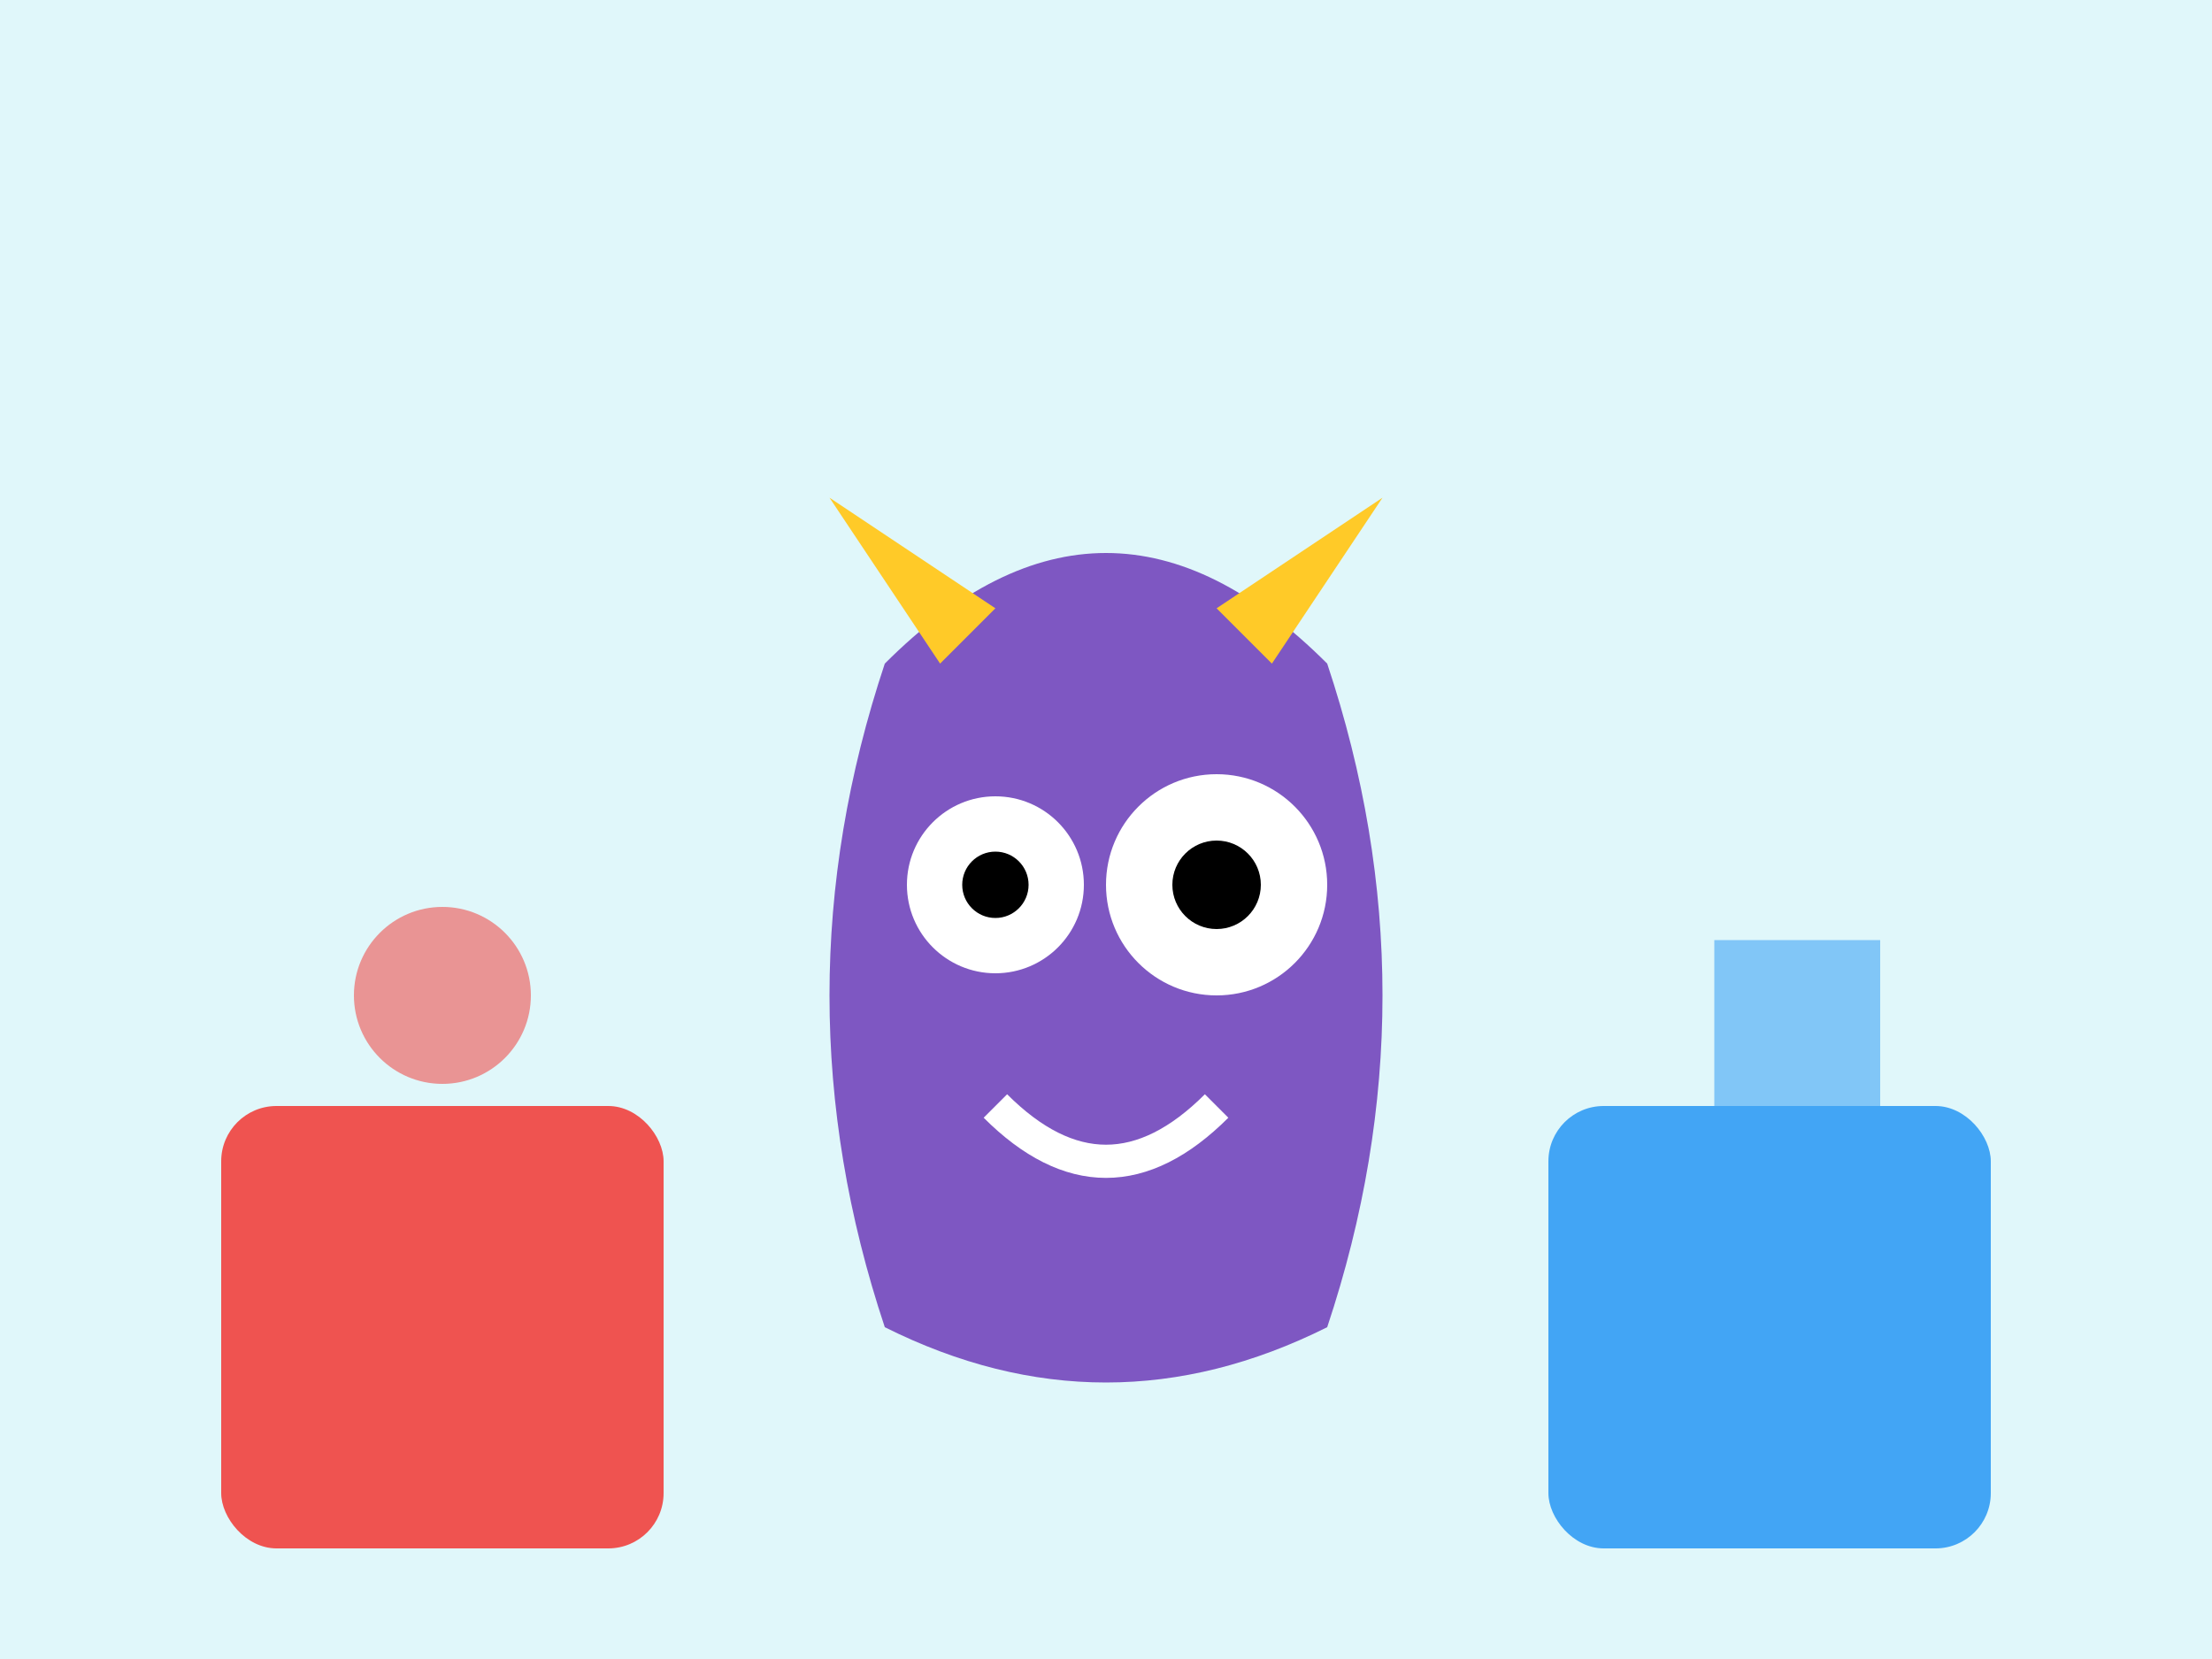 <svg xmlns="http://www.w3.org/2000/svg" viewBox="0 0 200 150" width="200" height="150">
  <!-- Background -->
  <rect width="200" height="150" fill="#E0F7FA"/>
  
  <!-- Monster -->
  <g transform="translate(60, 40)">
    <!-- Body -->
    <path d="M20,20 Q10,50 20,80 Q40,90 60,80 Q70,50 60,20 Q40,0 20,20" fill="#7E57C2"/>
    <!-- Eyes -->
    <circle cx="30" cy="40" r="8" fill="white"/>
    <circle cx="30" cy="40" r="3" fill="black"/>
    <circle cx="50" cy="40" r="10" fill="white"/>
    <circle cx="50" cy="40" r="4" fill="black"/>
    <!-- Mouth -->
    <path d="M30,60 Q40,70 50,60" stroke="white" stroke-width="3" fill="none"/>
    <!-- Horns -->
    <path d="M25,20 L15,5 L30,15" fill="#FFCA28"/>
    <path d="M55,20 L65,5 L50,15" fill="#FFCA28"/>
  </g>
  
  <!-- Bins -->
  <rect x="20" y="100" width="40" height="40" fill="#EF5350" rx="5"/>
  <rect x="140" y="100" width="40" height="40" fill="#42A5F5" rx="5"/>
  
  <!-- Items flying -->
  <circle cx="40" cy="90" r="8" fill="#EF5350" opacity="0.6"/>
  <rect x="155" y="85" width="15" height="15" fill="#42A5F5" opacity="0.6"/>
</svg>


